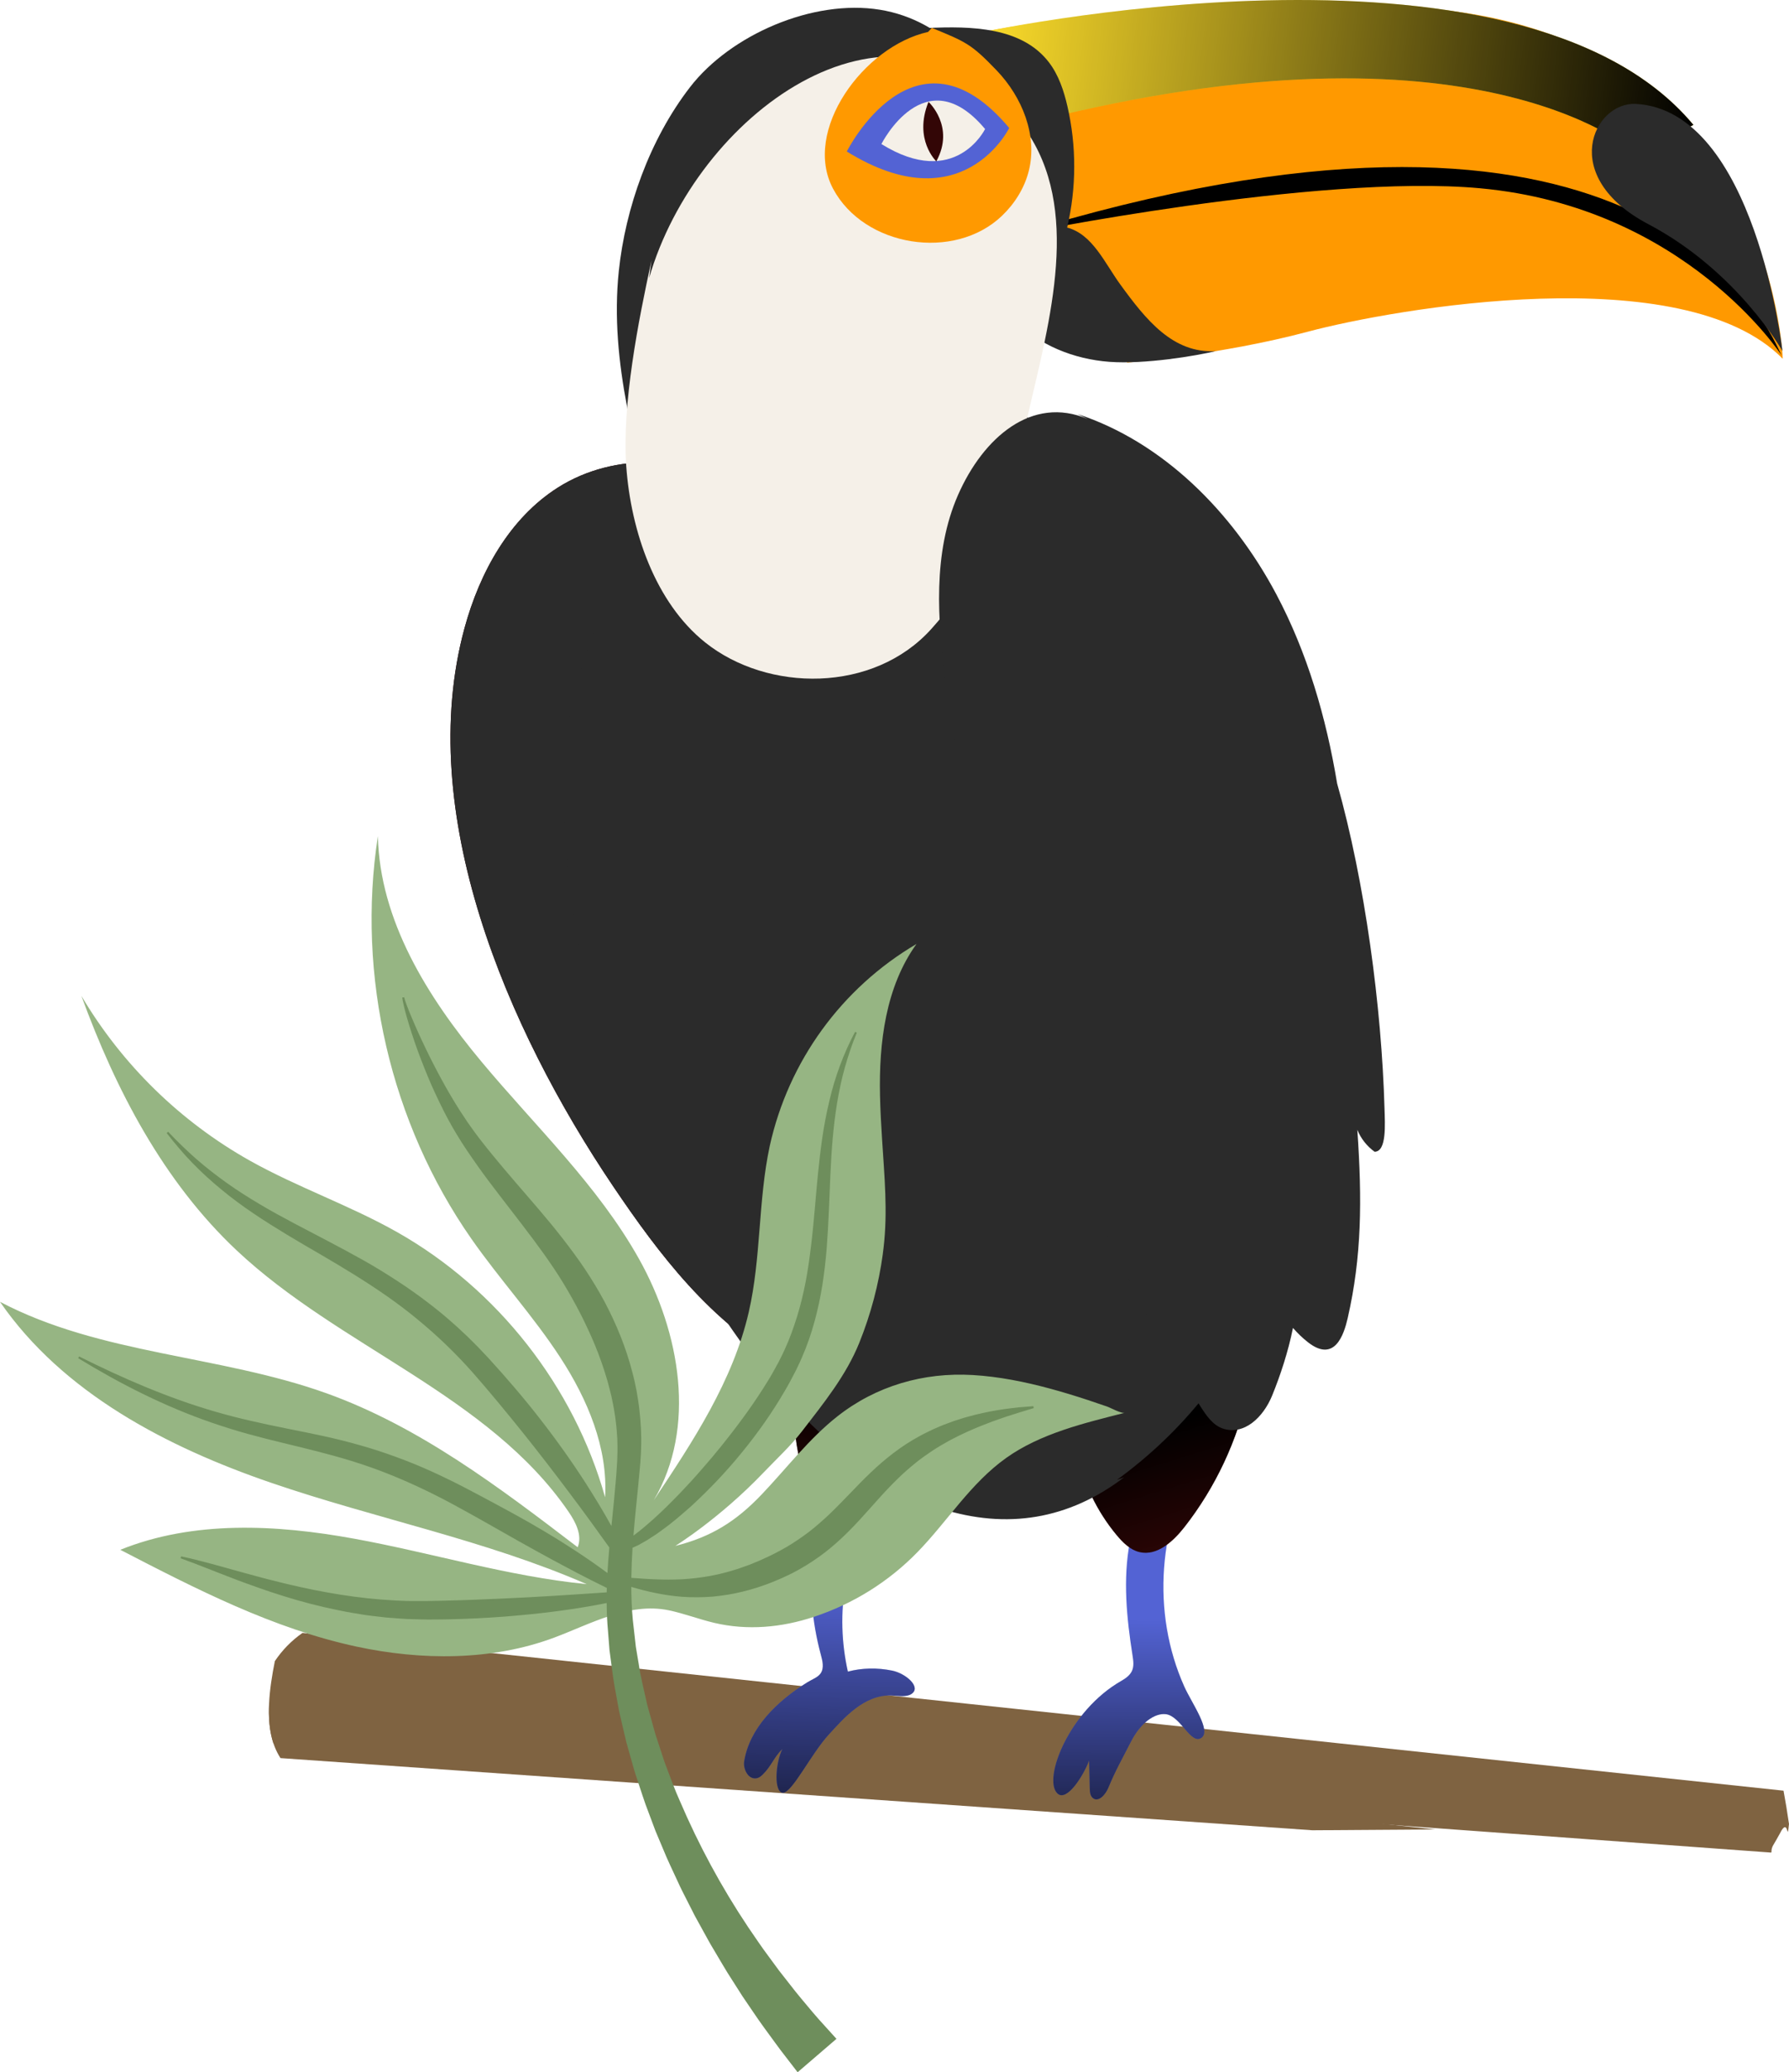 <?xml version="1.0" encoding="UTF-8"?><svg xmlns="http://www.w3.org/2000/svg" xmlns:xlink="http://www.w3.org/1999/xlink" viewBox="0 0 1184.81 1372.68"><defs><style>.cls-1{fill:url(#Nueva_muestra_de_degradado_1-3);}.cls-2{fill:#7f6341;fill-rule:evenodd;}.cls-3{isolation:isolate;}.cls-4{fill:#6e8e5c;}.cls-5,.cls-6{mix-blend-mode:soft-light;}.cls-7{fill:#ffdf2b;}.cls-8{fill:#96b583;}.cls-9{fill:url(#Nueva_muestra_de_degradado_1-4);}.cls-10{fill:#2b2b2b;}.cls-6{fill:url(#Nueva_muestra_de_degradado_1-5);}.cls-11{fill:#f5f0e8;}.cls-12{fill:url(#Nueva_muestra_de_degradado_1-2);}.cls-13{fill:#f90;}.cls-14{fill:url(#Nueva_muestra_de_degradado_1);}.cls-15{fill:#5363d4;}.cls-16{fill:#330606;}</style><linearGradient id="Nueva_muestra_de_degradado_1" x1="779.17" y1="1269.4" x2="780.88" y2="1068.88" gradientTransform="translate(-39.07 8.12) rotate(-.33)" gradientUnits="userSpaceOnUse"><stop offset="0" stop-color="#000"/><stop offset="1" stop-color="#000" stop-opacity="0"/></linearGradient><linearGradient id="Nueva_muestra_de_degradado_1-2" x1="844.55" y1="1318.21" x2="863.7" y2="1092.22" gradientTransform="translate(-375.9 7.92) rotate(-3.43)" xlink:href="#Nueva_muestra_de_degradado_1"/><linearGradient id="Nueva_muestra_de_degradado_1-3" x1="893.74" y1="981.23" x2="857.17" y2="1053.05" gradientTransform="translate(-375.9 7.92) rotate(-3.43)" xlink:href="#Nueva_muestra_de_degradado_1"/><linearGradient id="Nueva_muestra_de_degradado_1-4" x1="1355.77" y1="1065.36" x2="1374.81" y2="1163.17" gradientTransform="translate(-687.66 31.44) rotate(-6.31)" xlink:href="#Nueva_muestra_de_degradado_1"/><linearGradient id="Nueva_muestra_de_degradado_1-5" x1="1378.21" y1="124.38" x2="902.96" y2="52.19" gradientTransform="translate(-259.77 6.65) rotate(-2.37)" xlink:href="#Nueva_muestra_de_degradado_1"/></defs><g class="cls-3"><g id="Ebene_1"><g><g><path id="Pfad_98230" class="cls-2" d="M1173.19,1226.86c-.07-1.64,.35-3.26,1.19-4.67,1.56-2.51,2.92-5.06,4.35-7.62,5.98-12.21,4.62,7.26,6.08-6.35-1.1-7.75-2.37-15.31-3.63-22.08l-980.84-104.51c-7.22,5.04-13.43,11.38-18.31,18.69-3.68,18.36-6.22,38.55-.93,54.55l991.88,72.27c.06-.1,.12-.2,.19-.29"/><path id="Pfad_98231" class="cls-2" d="M178.17,1129.52c-.54,13.03,1.27,25.37,7.59,35.04l683.34,47.8,81.42-.55-772.35-82.3Z"/><g><path class="cls-15" d="M795.42,963.03c-28.61,45.21-32.95,105.23-11.14,154.05,4.92,11.02,18.31,29.48,11.31,34.11-7,4.63-13.67-14.52-23.46-15.72-7.14-.87-16.54,5.31-23.19,18.33-5.53,10.83-10.28,19.15-14.91,30.41-1.83,4.44-6.41,9.78-10.18,6.88-1.85-1.42-2.06-4.11-2.12-6.47-.15-6.13-.3-12.25-.45-18.38-3.75,9.94-14.83,27.65-21,21.72-9.87-9.5,7.8-54.85,42.29-74.52,2.77-1.58,5.55-3.53,6.99-6.4,1.59-3.16,1.05-6.94,.5-10.44-3.94-24.94-6.5-50.56-1.76-75.39,4.73-24.82,17.66-49.02,38.87-62.29"/><g class="cls-5"><path class="cls-14" d="M795.42,963.03c-28.61,45.21-32.95,105.23-11.14,154.05,4.92,11.02,18.31,29.48,11.31,34.11-7,4.63-13.67-14.52-23.46-15.72-7.14-.87-16.54,5.31-23.19,18.33-5.53,10.83-10.28,19.15-14.91,30.41-1.83,4.44-6.41,9.78-10.18,6.88-1.85-1.42-2.06-4.11-2.12-6.47-.15-6.13-.3-12.25-.45-18.38-3.75,9.94-14.83,27.65-21,21.72-9.87-9.5,7.8-54.85,42.29-74.52,2.77-1.58,5.55-3.53,6.99-6.4,1.59-3.16,1.05-6.94,.5-10.44-3.94-24.94-6.5-50.56-1.76-75.39,4.73-24.82,17.66-49.02,38.87-62.29"/></g><path class="cls-15" d="M557.41,966.54c-20.85,39.44-25.74,85.07-13.85,129.29,1.15,4.28,2.4,8.97-.07,12.59-1.85,2.71-5.62,3.95-8.76,5.9-20.77,12.93-38.45,30.68-41.89,52.45-.78,4.91,2.67,12.47,8.58,11.06,1.63-.39,2.76-1.45,3.8-2.47,5.64-5.51,7.27-11.32,12.91-16.83-4.79,9.76-5.68,28.99,.45,28.96,6.13-.02,18.67-25.96,30.4-38.64,9.1-9.84,22.96-26.55,41.55-25.76,4.55,.19,9.75,1.18,13.07-.99,6.83-4.45-3.53-13.6-12.76-15.5-9.87-2.03-20.19-1.8-29.32,.67-8.66-38.88-1.89-78.58,19.1-111.99,3.15-5.01,6.68-10.09,6.98-15.88,.3-5.79-3.75-12.56-10.97-14.49"/><g class="cls-5"><path class="cls-12" d="M557.41,966.54c-20.85,39.44-25.74,85.07-13.85,129.29,1.15,4.28,2.4,8.97-.07,12.59-1.85,2.71-5.62,3.95-8.76,5.9-20.77,12.93-38.45,30.68-41.89,52.45-.78,4.91,2.67,12.47,8.58,11.06,1.63-.39,2.76-1.45,3.8-2.47,5.64-5.51,7.27-11.32,12.91-16.83-4.79,9.76-5.68,28.99,.45,28.96,6.13-.02,18.67-25.96,30.4-38.64,9.1-9.84,22.96-26.55,41.55-25.76,4.55,.19,9.75,1.18,13.07-.99,6.83-4.45-3.53-13.6-12.76-15.5-9.87-2.03-20.19-1.8-29.32,.67-8.66-38.88-1.89-78.58,19.1-111.99,3.15-5.01,6.68-10.09,6.98-15.88,.3-5.79-3.75-12.56-10.97-14.49"/></g><path class="cls-16" d="M531.43,888.08c-8.19,29.81-7.7,61.99,1.39,91.47,4.02,13.03,11.53,27.13,24.72,29.79,13.51,2.73,25.9-7.82,35.28-18.11,22.4-24.58,41.47-52.29,56.48-82.1"/><g class="cls-5"><path class="cls-1" d="M531.43,888.08c-8.19,29.81-7.7,61.99,1.39,91.47,4.02,13.03,11.53,27.13,24.72,29.79,13.51,2.73,25.9-7.82,35.28-18.11,22.4-24.58,41.47-52.29,56.48-82.1"/></g><path class="cls-16" d="M713.86,900.14c-10.56,40.11-.64,85.14,25.71,116.76,4.08,4.9,8.88,9.69,15.03,11.18,11.6,2.81,22.32-6.94,29.76-16.45,20.62-26.35,35.21-57.53,42.32-90.38,3.56-16.47,5.18-34.1-.69-49.84-5.87-15.75-20.98-28.89-37.53-27.68"/><g class="cls-5"><path class="cls-9" d="M713.86,900.14c-10.56,40.11-.64,85.14,25.71,116.76,4.08,4.9,8.88,9.69,15.03,11.18,11.6,2.81,22.32-6.94,29.76-16.45,20.62-26.35,35.21-57.53,42.32-90.38,3.56-16.47,5.18-34.1-.69-49.84-5.87-15.75-20.98-28.89-37.53-27.68"/></g><path class="cls-16" d="M494.68,327.17c-35.73-26.23-87.65-28.01-125.09-4.28-32.25,20.44-51.94,56.35-61.96,93.19-33.18,121.96,27.78,264.89,98.43,369.68,30.64,45.44,65.14,90.74,113.32,116.85,12.6,6.83,26.55,12.34,40.86,11.48,30.6-1.83,51.75-30.9,65.32-58.39,25.67-52.02,40.96-109.15,44.69-167.04"/><path class="cls-10" d="M494.68,327.17c-35.73-26.23-87.65-28.01-125.09-4.28-32.25,20.44-51.94,56.35-61.96,93.19-33.18,121.96,27.78,264.89,98.43,369.68,30.64,45.44,65.14,90.74,113.32,116.85,12.6,6.83,26.55,12.34,40.86,11.48,30.6-1.83,51.75-30.9,65.32-58.39,25.67-52.02,40.96-109.15,44.69-167.04"/><path class="cls-13" d="M746.43,240.17s62.55-5.17,119.66-20.44c57.11-15.27,249.03-49.02,314.57,17.93,0,0-6.57-219.04-243.12-232.46-171.83-9.75-293.03,17.3-293.03,17.3l101.91,217.67Z"/><path class="cls-5" d="M1177.85,231.18c-16.92-35.43-108.6-197.89-505.23-75.68,0,0,199.34-40.68,307.53-30.8,136.09,12.42,199.66,110.58,199.66,110.58"/><path class="cls-7" d="M1084.67,102.31s-99.3-93.93-385.18-25.32l-54.98-54.48s360.75-79.45,477,60.22l-36.85,19.59Z"/><path class="cls-6" d="M1084.67,102.31s-99.3-93.93-385.18-25.32l-54.98-54.48s360.75-79.45,477,60.22l-36.85,19.59Z"/><path class="cls-10" d="M614.18,18.57c28.94-1.4,62.63-.7,80.53,22.76,6.38,8.36,9.82,18.68,12.2,29.01,6.09,26.33,6.03,54.13-.17,80.4,16.81,4.42,24.82,23.4,35.2,37.69,16.96,23.36,34.89,45.85,63.17,44.14-12.74,3.11-46.85,8.85-70.32,7.11-23.47-1.74-47.03-10.98-63.46-28.31-16.01-16.89-23.47-40.23-30.43-62.69-12.62-40.73-25.24-81.47-37.85-122.2"/><path class="cls-10" d="M436.92,358.13c-15.11-58.39-33.46-118.01-27.1-178.59,4.37-41.69,20.32-87.01,47.12-121.75C483.72,23.06,538.39-.73,582.7,6.44c42.78,6.91,74.56,42.77,81.52,82.24,6.96,39.47-7.8,81.1-32.4,115.41-24.6,34.31-58.4,62.28-93.06,88.3-19.4,14.56-39.21,28.66-59.39,42.26"/><path class="cls-10" d="M744.38,978.64c-36.67,27.87-77.53,34.55-121.16,20.72-109.23-34.62-222.61-215.73-244.53-402.11-5.63-47.88-10.27-97.01,3.01-143.35,24.42-85.19,71.62-177.71,158.93-192.85,87.32-15.14,180.47,19.12,240.84,83.99,84.76,91.06,101.88,242.47,91.41,366.44-9.14,108.32-45.29,204.66-133.11,268.72"/><path class="cls-11" d="M431.46,172.57c-8.63,39.67-19.65,95.3-16.71,136.29,3.08,43.03,19.23,90.24,52.22,116.64,41.34,33.09,111.53,33.77,149.86-8.93,47.32-52.72,54.28-101.32,66.6-153.24,15.49-65.3,32.49-137.62-12.35-187.75-83.67-93.54-210.08,.99-241.17,108.54"/><path class="cls-13" d="M617.12,18.48c22.52,9.22,26.13,10.61,42.96,28.18,16.84,17.57,27.2,43.01,21.25,66.6-2.86,11.34-9.32,21.64-17.78,29.72-31.57,30.16-91.23,20.6-111.8-17.91-20.57-38.51,20.27-94.44,62.89-103.91"/><path class="cls-15" d="M560.81,100.35s45.18-90.09,107.56-15.58c0,0-30.81,63.17-107.56,15.58Z"/><g><path class="cls-11" d="M583.73,95.42s28.84-57.52,68.67-9.95c0,0-19.67,40.33-68.67,9.95Z"/><path class="cls-16" d="M614.92,67.47s17.8,16.32,5.18,39.4c0,0-15.26-14.39-5.18-39.4Z"/></g><path class="cls-10" d="M1180.45,232.51s-29.81-52.95-88.84-84.04c-60.16-31.69-36-81.07-8.32-79.64,79.12,4.1,97.17,163.68,97.17,163.68Z"/><path class="cls-10" d="M885.56,519.07c-7.28-43.88-19.75-86.68-40.26-125.37-29.08-54.86-75.38-101-131.8-119.49l6.81,3.34c-36.77-15.72-69.11,12.15-85.86,50.38-16.75,38.23-13.7,82.76-8.04,124.59,22.33,165.21,80.87,340.63,168.57,478.98,3.87,6.11,8.28,12.57,14.88,14.76,14.13,4.7,26.79-7.46,32.68-21.92,5.36-13.14,10.6-28.97,13.76-44.72,3.01,3.47,6.33,6.67,9.95,9.5,17.7,13.83,23.8-5.12,26.3-16.04,9.29-40.6,9.6-78.14,6.37-124.68,2.36,5.78,6.37,10.88,11.45,14.52,8.1-.1,6.84-18.45,6.56-28.41-1.9-67.51-12.98-150.46-31.37-215.45Z"/></g></g><g><path class="cls-8" d="M584.66,830.53c.17-1.26,.33-2.53,.48-3.79,2.9-24.26,.56-47.78-.96-72-.61-9.69-1.16-19.39-1.37-29.1-.75-35.03,3.71-71.94,24.18-100.37-49.6,29.18-84.83,77.69-97.22,133.89-7.75,36.15-5.6,73.9-13.88,109.93-10.48,45.62-36.94,85.69-62.9,124.64,28.41-48.1,17.52-110.97-9.74-159.74-27.26-48.77-68.6-87.82-104.38-130.74-35.77-42.92-67.37-93.54-68.6-149.39-14.25,92.39,8.38,189.97,61.86,266.64,18.81,26.97,41.18,51.35,59.09,78.93,17.91,27.57,31.44,59.53,29.53,92.35-20.65-73.43-71.24-137.97-137.62-175.56-31.51-17.84-66.11-29.72-97.69-47.43-46.11-25.94-84.57-63.57-111.52-109.09,22.77,62.41,54.46,123.07,102.85,168.58,68.29,64.22,166.67,95.7,219.7,173,4.8,7,9.31,15.74,6.11,23.6-51.91-39.67-104.91-79.93-166.41-102-70.64-25.34-149.78-25.59-216.18-60.57,41.56,60.28,110.29,96.11,179.55,119.87,69.26,23.76,141.87,37.91,208.99,67.15-52.1-5.15-102.56-20.75-154.07-30.13-51.51-9.38-106.23-12.21-154.79,7.38,50.22,25.99,101.19,52.25,156.48,64.13,42.74,9.18,89.5,9.52,130.92-5.98,23.98-8.97,49.52-23.55,75.84-18.08,10.16,2.11,19.91,5.91,30.01,8.3,22.03,5.23,44.72,3.13,66.08-3.95,26.18-8.68,49.65-23.33,68.83-43.1,19.9-20.52,34.92-45.33,58.52-62.15,22.84-16.28,51.79-23.11,78.54-29.92-2.38,.61-9.32-3.32-11.75-4.16-4.14-1.44-8.28-2.85-12.44-4.22-8.37-2.76-16.81-5.35-25.32-7.65-16.73-4.52-33.85-7.97-51.19-8.99-32.55-1.91-64.01,7.19-89.67,27.43-18.92,14.93-33.51,34.28-50.03,51.63-16.91,17.76-33.35,28.19-57.24,34.13,0,0,29.26-18.04,58.4-48.56,8.66-9.08,17.95-17.58,25.63-27.55,14.19-18.41,29.06-36.74,37.82-58.46,7.61-18.88,12.85-38.72,15.58-58.9Z"/><path class="cls-4" d="M566.28,683.52c-7.6,14.34-13.32,29.81-17.02,45.73-1.88,7.95-3.45,15.98-4.62,24.06-1.18,8.07-2.1,16.17-2.92,24.24-1.62,16.16-2.66,32.27-4.64,48.13-.96,7.93-2.06,15.81-3.55,23.57-1.5,7.76-3.36,15.42-5.67,22.9-2.34,7.47-4.95,14.84-8.24,21.9-.74,1.8-1.69,3.51-2.52,5.26l-1.29,2.62-1.42,2.58c-1.9,3.44-3.74,6.9-5.87,10.23-8.2,13.46-17.53,26.34-27.38,38.81-2.41,3.16-4.99,6.19-7.51,9.26-2.47,3.12-5.15,6.07-7.72,9.1-2.55,3.06-5.27,5.96-7.9,8.95-2.67,2.95-5.46,5.78-8.16,8.71-5.53,5.69-11.15,11.34-17.03,16.61-4.32,3.82-8.7,7.66-13.3,10.99,.24-3.05,.5-6.11,.78-9.18,.71-8.02,1.64-16.06,2.4-24.17l1.14-12.19,.27-3.06,.19-3.17c.09-2.12,.32-4.23,.3-6.35,.3-8.48-.2-16.97-1.16-25.38-.45-4.22-1.19-8.38-1.89-12.56l-1.3-6.21c-.41-2.08-1.02-4.1-1.52-6.15-4.21-16.36-10.67-31.99-18.48-46.75-3.97-7.35-8.26-14.48-12.91-21.42-4.62-6.93-9.58-13.56-14.61-20.07-10.08-13.01-20.87-25.19-31.36-37.4-5.25-6.11-10.42-12.23-15.48-18.41-5.02-6.19-10.04-12.46-14.52-18.92l-1.71-2.42-1.64-2.48c-1.09-1.66-2.23-3.28-3.29-4.96-2.11-3.37-4.25-6.73-6.24-10.19-4.06-6.87-7.86-13.93-11.53-21.06-3.67-7.14-7.13-14.4-10.44-21.74-1.66-3.67-3.21-7.38-4.78-11.09-.74-1.87-1.53-3.73-2.21-5.61-.35-.94-.72-1.88-1.01-2.83l-.47-1.42-.33-1.36-1.29,.07,.18,1.62,.3,1.51c.18,1.02,.44,2,.67,3,.45,2,1.02,3.94,1.53,5.92,1.09,3.92,2.31,7.8,3.56,11.67,2.49,7.75,5.32,15.38,8.34,22.95,1.48,3.8,3.09,7.55,4.7,11.3,1.7,3.71,3.34,7.46,5.16,11.13,3.54,7.38,7.37,14.67,11.68,21.74,4.27,7.14,8.92,13.84,13.63,20.54,4.71,6.7,9.66,13.18,14.59,19.62,9.88,12.88,19.82,25.52,29.08,38.41,4.59,6.47,9.05,12.99,13.12,19.68,4.05,6.68,7.9,13.52,11.47,20.47,3.52,6.97,6.83,14.02,9.78,21.2,2.94,7.19,5.5,14.5,7.68,21.91,1.12,3.7,2,7.45,2.95,11.19,.78,3.77,1.61,7.53,2.16,11.34l.46,2.85,.34,2.86c.2,1.91,.52,3.82,.61,5.73l.41,5.75,.12,5.76c.08,1.92-.08,3.84-.11,5.76l-.08,2.88-.18,2.98c-.22,3.98-.53,7.97-.89,11.96-.71,7.99-1.45,16.02-2.32,24.09-.15,1.44-.3,2.88-.44,4.33-5.34-9.69-11.1-19.11-17.05-28.45-9.46-14.69-19.63-28.94-30.38-42.73-10.73-13.82-22.15-27.08-33.95-40.01l-4.56-4.83-2.28-2.41-2.35-2.35-4.71-4.69-4.85-4.54-2.43-2.26-2.49-2.2c-1.67-1.46-3.31-2.94-5-4.37-3.41-2.83-6.82-5.65-10.35-8.32-7-5.41-14.21-10.53-21.6-15.33-7.39-4.8-14.87-9.43-22.51-13.7-15.27-8.59-30.77-16.45-46.02-24.52-7.62-4.04-15.16-8.18-22.54-12.57-7.38-4.39-14.64-8.96-21.62-13.95-6.97-4.99-13.77-10.25-20.26-15.91-6.44-5.71-12.67-11.69-18.59-18.01l-.99,.83c5.34,6.87,10.96,13.56,17.06,19.83,6.09,6.27,12.58,12.19,19.36,17.74,13.52,11.21,28.32,20.73,43.22,29.75,7.45,4.54,14.99,8.85,22.46,13.22,7.47,4.37,14.88,8.76,22.17,13.31,14.57,9.07,28.7,18.66,41.77,29.52,13.14,10.75,25.36,22.57,36.62,35.25,11.33,12.91,22.24,26.19,33.01,39.58,10.75,13.41,21.24,27.04,31.56,40.83,8.79,11.7,17.45,23.58,25.93,35.51-.51,5.6-.95,11.23-1.27,16.89-3.4-2.53-6.85-4.99-10.31-7.42-6.74-4.68-13.6-9.17-20.54-13.53-6.94-4.35-13.99-8.52-21.09-12.6-7.12-4.05-14.3-7.97-21.51-11.85-7.22-3.89-14.39-7.73-21.73-11.53-3.68-1.9-7.35-3.79-11.1-5.56-3.71-1.84-7.48-3.55-11.26-5.27-7.56-3.4-15.26-6.53-23.08-9.35-7.8-2.85-15.71-5.42-23.7-7.66-7.98-2.25-16.01-4.26-24.06-6.01-8.04-1.76-16.08-3.33-24.06-4.94-7.98-1.61-15.92-3.26-23.79-5.1-7.89-1.79-15.71-3.8-23.47-6.06-31.06-8.98-61.01-21.98-90.19-36.56l-.63,1.13c27.88,17.03,57.29,32,88.5,42.73,7.79,2.7,15.66,5.15,23.59,7.37,7.93,2.2,15.91,4.19,23.85,6.12,15.9,3.85,31.62,7.61,46.93,12.44,15.32,4.79,30.18,10.8,44.69,17.67,3.62,1.73,7.24,3.45,10.81,5.31,3.6,1.79,7.14,3.7,10.68,5.61,7.09,3.83,14.23,7.84,21.3,11.82l21.21,12.04c7.1,3.96,14.19,7.94,21.35,11.8,12.26,6.63,24.61,13.16,37.19,19.28-.03,.98-.06,1.95-.07,2.93-22.93,1.56-45.91,3.11-68.84,4.1-12.04,.53-24.07,1.06-36.11,1.33-3.01,.12-6.02,.14-9.03,.21-3.01,.06-6.03,.15-8.98,.11l-8.9-.02c-2.97-.08-5.93-.26-8.9-.39-23.75-1.25-47.4-5.26-70.78-10.83-2.93-.65-5.83-1.48-8.76-2.17-2.93-.7-5.84-1.48-8.76-2.25-2.92-.76-5.83-1.55-8.74-2.37l-8.75-2.41c-5.84-1.6-11.66-3.3-17.55-4.84-5.86-1.6-11.79-3.05-17.76-4.3l-.34,1.25c11.39,4.11,22.58,8.73,33.95,13.05,2.83,1.1,5.67,2.19,8.54,3.22,2.85,1.06,5.72,2.09,8.6,3.09,5.74,2.05,11.54,3.99,17.38,5.78,11.67,3.65,23.56,6.76,35.61,9.19,3.02,.58,6.02,1.27,9.06,1.75l9.12,1.5c3.05,.47,6.12,.75,9.19,1.13l4.6,.53,4.62,.35c3.08,.21,6.16,.49,9.25,.65l9.28,.27c3.11,.14,6.15,.07,9.2,.05,3.05-.04,6.1-.02,9.15-.11,12.2-.27,24.39-.86,36.55-1.77,12.16-.96,24.29-2.15,36.38-3.78,10.61-1.44,21.16-3.08,31.69-5.25,.05,6.28,.32,12.58,.91,18.74l.97,12.38,1.63,12.3c.92,8.23,2.61,16.33,4.05,24.48,.65,4.09,1.72,8.08,2.62,12.12l2.83,12.08,3.36,11.93c1.13,3.98,2.19,7.98,3.56,11.88,2.63,7.83,5.02,15.76,8.06,23.44l4.35,11.61,4.8,11.42c3.08,7.68,6.72,15.09,10.17,22.6,1.68,3.78,3.6,7.44,5.46,11.13l5.61,11.06,5.98,10.86c2.03,3.6,3.93,7.29,6.1,10.8,4.27,7.07,8.3,14.32,12.85,21.22l6.67,10.47c2.29,3.45,4.65,6.84,6.98,10.27,4.59,6.9,9.55,13.53,14.44,20.23,2.39,3.39,4.95,6.65,7.48,9.94l7.6,9.86,25.72-22.13-7.92-8.76c-2.64-2.92-5.32-5.82-7.83-8.86-5.05-6.04-10.2-12.03-14.99-18.3-2.43-3.11-4.9-6.19-7.3-9.32l-7.01-9.54c-2.34-3.18-4.7-6.35-6.89-9.64l-6.69-9.79c-17.55-26.29-32.63-54.23-45.05-83.29-3.26-7.21-5.94-14.64-8.74-22.03-1.47-3.68-2.63-7.45-3.86-11.2l-3.69-11.26-3.17-11.41c-1.02-3.81-2.21-7.59-2.99-11.46-1.67-7.71-3.68-15.37-4.78-23.18l-1.96-11.68-1.32-11.76c-1.02-7.88-1.48-15.59-1.64-23.45-.03-1.48-.03-2.96-.04-4.44,10.79,3.22,22.01,5.65,33.59,6.55,6.68,.49,13.42,.41,20.16-.09,6.72-.64,13.43-1.69,19.99-3.32,3.29-.77,6.52-1.76,9.76-2.73l4.77-1.66c1.59-.55,3.19-1.1,4.73-1.76,3.1-1.31,6.23-2.5,9.27-4.01,1.52-.74,3.08-1.4,4.58-2.21l4.49-2.42c5.91-3.36,11.64-7.1,17.01-11.27,5.39-4.15,10.4-8.71,15.12-13.41,1.19-1.17,2.36-2.35,3.49-3.55,1.15-1.19,2.3-2.38,3.4-3.58,2.23-2.41,4.39-4.82,6.54-7.22,4.31-4.78,8.46-9.54,12.73-14.05,4.29-4.5,8.63-8.84,13.24-12.86,2.29-2.03,4.67-3.94,7.05-5.86,2.45-1.82,4.89-3.67,7.45-5.36,1.26-.88,2.53-1.75,3.84-2.54l3.93-2.43c2.7-1.48,5.33-3.13,8.13-4.49,5.49-2.92,11.23-5.42,17.04-7.87,2.92-1.18,5.89-2.27,8.84-3.43l9-3.15,9.14-2.91c3.07-.93,6.15-1.81,9.23-2.79l-.22-1.28c-3.23,.2-6.45,.49-9.68,.74-3.22,.34-6.43,.8-9.66,1.2-3.22,.46-6.42,1.05-9.64,1.62-3.19,.67-6.39,1.36-9.58,2.13l-4.76,1.27-2.38,.65-2.36,.75-4.72,1.51c-1.56,.53-3.1,1.15-4.66,1.73-3.12,1.12-6.16,2.49-9.22,3.82-1.51,.71-3,1.47-4.5,2.2-1.51,.72-2.99,1.52-4.45,2.33-11.82,6.38-22.56,14.86-32.12,23.99-4.8,4.56-9.33,9.25-13.75,13.87-4.45,4.6-8.8,9.11-13.24,13.38-2.22,2.15-4.49,4.19-6.79,6.18-1.16,.98-2.29,2-3.46,2.96l-3.54,2.83c-4.8,3.65-9.77,7.03-14.95,10.1-5.22,3.02-10.6,5.78-16.21,8.25-1.38,.68-2.79,1.25-4.2,1.81l-4.23,1.73c-1.42,.54-2.86,1.01-4.29,1.53-1.43,.5-2.85,1.08-4.31,1.48l-4.36,1.32c-1.45,.47-2.94,.75-4.4,1.16-2.93,.82-5.92,1.35-8.9,1.96-5.99,1.06-12.07,1.8-18.22,2.15-6.16,.31-12.38,.27-18.68,.01-3.15-.11-6.31-.32-9.49-.56l-5.54-.39c.1-6.61,.38-13.25,.81-19.92,1.31-.6,2.63-1.19,3.94-1.8,1.83-1.01,3.65-2.06,5.47-3.11,3.52-2.22,7.06-4.45,10.33-6.97,6.76-4.81,12.93-10.25,19.11-15.68,3.01-2.79,5.99-5.63,8.92-8.5,2.87-2.93,5.83-5.78,8.62-8.79,5.61-5.99,11.05-12.14,16.22-18.52,10.37-12.73,19.91-26.2,28.21-40.53,2.15-3.53,4.05-7.24,5.99-10.91l1.45-2.76,1.34-2.85c.87-1.91,1.84-3.77,2.61-5.72,3.36-7.68,6.11-15.6,8.3-23.64,2.2-8.03,3.9-16.17,5.22-24.32,1.28-8.16,2.21-16.32,2.87-24.47,1.27-16.31,1.71-32.5,2.44-48.58,.7-16.08,1.88-32.06,4.5-47.85,1.34-7.88,2.97-15.73,5.16-23.44,2.2-7.71,4.75-15.33,7.83-22.79l-1.17-.55Z"/></g></g></g></g></svg>